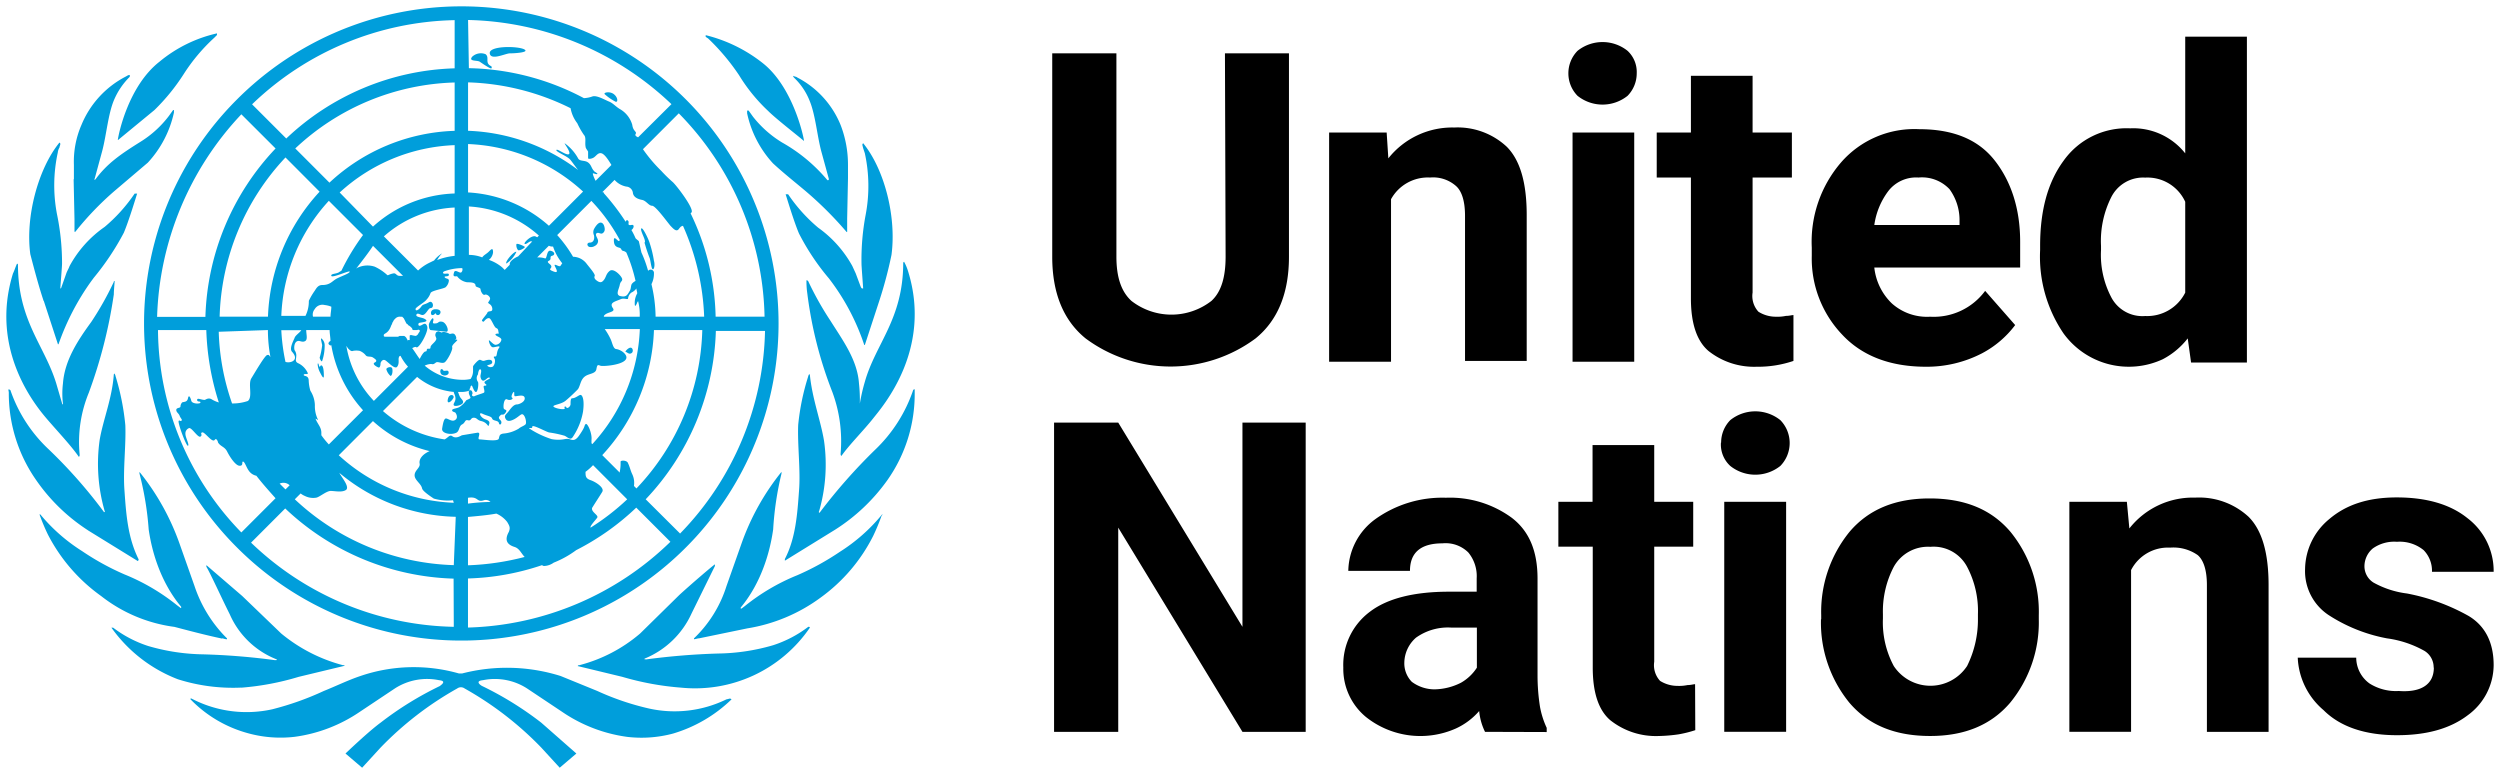 <?xml version="1.0" encoding="UTF-8"?>
<svg xmlns="http://www.w3.org/2000/svg" viewBox="0 0 1970.132 610" version="1.1" width="1970.132" height="610" id="svg932">
  <defs id="defs923">
    <style id="style921">.cls-1{fill:#009edb}</style>
  </defs>
  <path d="m 965.322,42.022 h 50.448 v 160.285 c 0,28.235 -8.541,49.926 -26.269,64.366 a 112.356,112.356 0 0 1 -134.016,0 C 837.758,252.232 829.217,230.542 829.217,202.307 V 42.022 h 50.571 v 160.285 c 0,16.406 3.963,27.651 11.829,34.81 a 51.339,51.339 0 0 0 63.075,0 c 7.865,-7.22 11.153,-19.049 11.153,-34.81 z m 161.606,97.885 a 33.12,33.12 0 0 0 -30.724,17.082 v 128.086 h -48.789 V 104.421 h 45.348 l 1.321,20.37 a 64.304,64.304 0 0 1 51.892,-24.302 56.716,56.716 0 0 1 41.385,15.116 c 10.507,10.507 15.761,28.235 15.761,53.858 V 284.431 h -48.605 V 170.108 c 0,-11.829 -2.642,-19.694 -7.251,-23.657 a 27.283,27.283 0 0 0 -20.339,-6.544 z m 109.038,-82.124 a 25.255,25.255 0 0 1 7.22,-17.727 31.553,31.553 0 0 1 39.418,0 22.797,22.797 0 0 1 7.22,17.727 25.255,25.255 0 0 1 -7.22,17.727 31.553,31.553 0 0 1 -39.418,0 25.255,25.255 0 0 1 -7.22,-17.727 z m 51.892,46.638 v 180.654 h -48.605 V 104.421 Z m 125.475,180.009 a 86.702,86.702 0 0 1 -28.911,4.578 57.699,57.699 0 0 1 -38.097,-12.474 Q 1332.53,264.675 1332.53,235.15 v -95.243 h -26.945 V 104.421 H 1332.53 V 59.749 h 48.605 v 44.672 h 30.969 v 35.486 h -30.969 v 90.634 a 18.25,18.25 0 0 0 4.609,15.116 25.654,25.654 0 0 0 13.795,3.933 32.413,32.413 0 0 0 7.865,-0.645 c 2.642,0 4.609,-0.645 5.93,-0.645 z m 174.725,-28.266 a 78.284,78.284 0 0 1 -26.269,22.336 94.536,94.536 0 0 1 -44.027,10.507 c -28.235,0 -50.571,-8.541 -66.332,-25.623 a 86.855,86.855 0 0 1 -23.657,-61.754 v -6.544 a 95.796,95.796 0 0 1 23.012,-67.008 76.563,76.563 0 0 1 61.724,-26.269 c 26.299,0 46.085,7.865 59.143,24.302 13.057,16.437 20.339,38.097 20.339,64.366 v 20.37 h -114.937 a 46.085,46.085 0 0 0 13.795,28.235 41.508,41.508 0 0 0 30.201,10.507 50.294,50.294 0 0 0 43.351,-20.37 z m -76.194,-116.258 a 27.651,27.651 0 0 0 -23.657,10.507 57.73,57.73 0 0 0 -11.153,26.914 h 67.162 v -3.933 a 41.292,41.292 0 0 0 -7.896,-24.302 29.802,29.802 0 0 0 -24.456,-9.186 z m 214.819,145.814 -2.642,-19.049 a 60.31,60.31 0 0 1 -19.694,16.437 63.536,63.536 0 0 1 -78.191,-20.37 107.532,107.532 0 0 1 -18.434,-65.687 v -3.287 c 0,-27.651 5.899,-49.926 18.434,-67.008 a 60.863,60.863 0 0 1 52.568,-25.623 52.23,52.23 0 0 1 43.351,19.725 V 28.872 h 48.605 v 256.849 z m -70.971,-88.668 a 71.893,71.893 0 0 0 7.896,36.868 27.651,27.651 0 0 0 26.945,15.116 33.519,33.519 0 0 0 31.522,-18.434 v -71.586 a 32.721,32.721 0 0 0 -31.522,-19.049 28.051,28.051 0 0 0 -26.945,15.761 76.809,76.809 0 0 0 -7.896,38.097 z m -626.76,135.982 v 243.699 h -49.834 l -97.885,-160.93 v 160.93 H 830.661 V 333.035 h 50.571 l 97.885,160.93 v -160.93 z m 141.328,243.699 a 46.546,46.546 0 0 1 -4.609,-16.406 54.258,54.258 0 0 1 -18.434,13.795 68.851,68.851 0 0 1 -70.941,-9.217 49.158,49.158 0 0 1 -17.697,-38.835 52.23,52.23 0 0 1 21.015,-44.027 c 13.795,-10.507 34.81,-15.761 62.4,-15.761 h 21.691 v -10.507 a 29.31,29.31 0 0 0 -6.575,-20.37 25.378,25.378 0 0 0 -20.37,-7.22 q -25.623,0 -25.623,21.691 h -48.605 a 51.4,51.4 0 0 1 21.015,-40.555 90.634,90.634 0 0 1 55.855,-17.082 82.431,82.431 0 0 1 51.892,15.761 c 13.795,10.507 20.37,26.269 20.37,47.959 v 76.256 a 159.117,159.117 0 0 0 1.966,24.978 68.268,68.268 0 0 0 5.254,16.406 v 3.287 z m -39.941,-33.489 a 47.406,47.406 0 0 0 21.046,-5.254 36.223,36.223 0 0 0 12.474,-11.829 v -31.553 h -19.724 a 43.259,43.259 0 0 0 -28.235,7.896 26.637,26.637 0 0 0 -9.217,19.725 20.8,20.8 0 0 0 5.899,15.085 30.109,30.109 0 0 0 17.727,5.93 z m 205.633,32.168 a 93.492,93.492 0 0 1 -13.15,3.287 123.939,123.939 0 0 1 -15.761,1.321 57.852,57.852 0 0 1 -38.097,-12.474 q -13.795,-11.859 -13.795,-41.385 V 430.828 H 1228.07 v -35.394 h 26.945 v -44.672 h 48.605 v 44.672 h 30.724 v 35.394 h -30.724 v 90.634 a 18.25,18.25 0 0 0 4.609,15.116 25.931,25.931 0 0 0 13.795,3.933 32.413,32.413 0 0 0 7.865,-0.645 c 2.642,0 4.609,-0.676 5.93,-0.676 z m 20.37,-226.617 a 25.255,25.255 0 0 1 7.22,-17.727 31.553,31.553 0 0 1 39.418,0 25.808,25.808 0 0 1 0,36.131 31.645,31.645 0 0 1 -39.418,0 22.828,22.828 0 0 1 -7.374,-18.403 z m 51.216,46.638 v 181.269 h -48.758 V 395.435 Z m 27.651,92.631 v -3.287 a 99.79,99.79 0 0 1 22.336,-65.687 c 15.116,-17.758 36.131,-26.299 63.075,-26.299 27.651,0 48.605,8.541 63.721,26.299 a 99.636,99.636 0 0 1 22.336,65.687 v 3.287 a 99.759,99.759 0 0 1 -22.52,65.656 c -15.116,17.727 -36.131,26.269 -63.075,26.269 -27.651,0 -48.605,-8.541 -63.721,-26.269 a 99.913,99.913 0 0 1 -22.336,-65.687 z m 48.635,-3.963 v 3.287 a 72.723,72.723 0 0 0 8.541,37.452 34.595,34.595 0 0 0 57.791,0 82.093,82.093 0 0 0 8.541,-37.452 v -3.287 a 74.597,74.597 0 0 0 -8.541,-37.421 29.802,29.802 0 0 0 -28.911,-15.761 30.877,30.877 0 0 0 -28.88,15.761 75.826,75.826 0 0 0 -8.541,37.421 z m 226.279,-52.537 a 32.659,32.659 0 0 0 -30.724,17.697 v 127.441 h -48.635 V 395.435 h 45.317 l 1.966,21.015 a 63.628,63.628 0 0 1 51.923,-24.302 57.484,57.484 0 0 1 42.03,15.116 c 10.508,10.507 15.761,28.235 15.761,53.858 v 115.613 h -48.605 V 461.122 c 0,-11.829 -2.642,-19.694 -7.22,-23.657 a 33.304,33.304 0 0 0 -21.691,-5.899 z m 207.722,94.506 a 15.177,15.177 0 0 0 -7.251,-13.15 82.769,82.769 0 0 0 -29.556,-9.862 127.349,127.349 0 0 1 -46.085,-18.434 41.477,41.477 0 0 1 -18.434,-36.131 51.8,51.8 0 0 1 19.049,-39.418 c 13.15,-11.183 30.201,-17.082 53.213,-17.082 23.012,0 42.03,5.254 55.825,16.437 a 52.23,52.23 0 0 1 20.523,42.183 h -48.605 a 23.227,23.227 0 0 0 -6.575,-17.082 29.894,29.894 0 0 0 -21.015,-6.575 29.187,29.187 0 0 0 -19.049,5.254 18.434,18.434 0 0 0 -6.575,13.795 15.147,15.147 0 0 0 7.22,13.15 72.815,72.815 0 0 0 26.269,8.541 160.285,160.285 0 0 1 48.635,17.727 c 13.119,7.896 19.694,21.015 19.694,38.773 a 49.158,49.158 0 0 1 -20.37,39.418 c -13.795,10.507 -32.168,15.761 -55.825,15.761 -24.978,0 -44.672,-6.575 -57.822,-19.725 a 57.361,57.361 0 0 1 -20.37,-41.385 h 46.085 a 25.193,25.193 0 0 0 10.508,20.37 38.896,38.896 0 0 0 23.012,5.899 c 17.727,1.321 27.651,-5.254 27.651,-18.434 z" id="path927" stroke-width="3.072"></path>
  <path class="cls-1" d="m 572.491,551.111 a 93,93 0 0 1 -61.109,7.22 208.92,208.92 0 0 1 -40.709,-13.826 l -28.911,-11.798 a 141.328,141.328 0 0 0 -77.515,-1.997 h -2.642 a 130.022,130.022 0 0 0 -77.516,1.997 c -9.832,3.287 -19.049,7.865 -28.88,11.798 a 230.765,230.765 0 0 1 -40.739,14.471 93.615,93.615 0 0 1 -61.078,-7.22 l -2.642,-1.321 c -0.645,0 -0.645,0 -0.645,0.645 a 99.36,99.36 0 0 0 46.085,26.945 96.011,96.011 0 0 0 36.131,2.611 119.115,119.115 0 0 0 51.247,-19.694 l 27.651,-18.434 a 46.823,46.823 0 0 1 34.779,-6.483 c 6.575,0.645 1.321,3.933 0.676,4.578 a 261.672,261.672 0 0 0 -46.761,28.911 c -9.862,7.22 -27.651,24.302 -27.651,24.302 L 285.38,605 299.85,589.208 a 261.734,261.734 0 0 1 60.433,-46.638 4.977,4.977 0 0 1 5.899,0 261.734,261.734 0 0 1 60.433,46.638 L 441.087,605 454.205,593.817 426.554,569.514 a 261.672,261.672 0 0 0 -46.638,-28.911 c -1.321,-0.645 -5.899,-3.933 0.676,-4.578 a 46.853,46.853 0 0 1 34.81,6.544 l 27.651,18.434 a 118.992,118.992 0 0 0 51.216,19.694 95.98,95.98 0 0 0 36.131,-2.611 111.926,111.926 0 0 0 46.085,-26.945 2.274,2.274 0 0 0 -1.321,-0.645 l -2.611,0.645 m 64.366,-57.146 a 92.447,92.447 0 0 1 -27.651,14.471 161.544,161.544 0 0 1 -43.351,6.544 546.879,546.879 0 0 0 -56.501,4.609 c -1.321,0 -1.966,0 -1.321,-0.645 A 69.404,69.404 0 0 0 544.963,483.488 l 18.434,-37.452 v -1.29 c -1.29,0.645 -19.694,16.406 -28.235,24.302 l -30.724,30.201 A 119.822,119.822 0 0 1 456.479,524.228 h -0.645 l -0.645,0.645 35.209,8.51 a 224.282,224.282 0 0 0 46.638,8.541 109.499,109.499 0 0 0 101.173,-47.284 c 0,-0.676 -0.645,-0.676 -1.321,-0.676 m 57.822,-88.023 a 139.024,139.024 0 0 1 -32.843,28.911 206.862,206.862 0 0 1 -33.519,18.434 163.326,163.326 0 0 0 -41.385,24.333 l -2.611,1.966 c -0.676,0 -0.676,0 -0.676,-0.676 0,-0.676 19.725,-20.339 25.623,-61.724 a 246.71,246.71 0 0 1 6.575,-44.027 v -1.321 a 191.377,191.377 0 0 0 -31.522,56.501 l -11.829,33.489 a 97.394,97.394 0 0 1 -24.302,39.941 l -1.321,1.29 v 0.676 c 1.321,0 2.611,-0.676 3.933,-0.676 l 38.097,-7.865 a 132.941,132.941 0 0 0 57.822,-24.302 134.446,134.446 0 0 0 41.385,-48.605 163.849,163.849 0 0 0 6.575,-15.792 c 1.29,-1.29 0.645,-1.29 0,-0.645 m 24.948,-98.53 a 116.565,116.565 0 0 1 -30.201,47.284 438.056,438.056 0 0 0 -43.351,49.158 c 0,0.645 -1.321,0 -0.676,-0.645 a 132.664,132.664 0 0 0 3.933,-55.855 c -2.612,-15.761 -9.217,-32.843 -11.153,-51.892 l -0.645,-0.645 c 0,0.645 -0.676,1.29 -0.676,1.966 a 185.662,185.662 0 0 0 -7.865,38.097 c -0.676,15.761 1.966,36.131 0.645,51.892 -1.321,18.434 -2.642,37.452 -11.153,53.858 v 1.321 l 39.388,-24.302 a 147.473,147.473 0 0 0 41.415,-39.203 117.671,117.671 0 0 0 21.506,-68.974 v -2.642 a 2.366,2.366 0 0 0 -1.321,0.676" id="path929" stroke-width="3.072"></path>
  <path class="cls-1" d="m 677.596,317.919 v 0 a 122.894,122.894 0 0 0 -0.676,-15.761 c -1.29,-18.434 -12.474,-33.519 -22.336,-49.158 a 248.4,248.4 0 0 1 -17.727,-31.522 2.274,2.274 0 0 0 -1.321,-0.645 66.332,66.332 0 0 0 0.676,10.507 321.368,321.368 0 0 0 19.694,77.515 111.557,111.557 0 0 1 6.544,48.482 c 0,1.321 0,1.321 0.645,1.966 5.93,-8.541 17.758,-20.37 24.978,-29.556 7.22,-9.186 46.638,-53.858 27.651,-115.613 a 39.173,39.173 0 0 0 -3.287,-7.896 l -0.645,0.676 c 0,44.641 -21.691,63.721 -30.232,93.922 a 143.971,143.971 0 0 0 -3.933,17.082 m 0.645,-91.956 -3.933,-10.538 -2.673,-5.807 a 90.911,90.911 0 0 0 -26.914,-30.201 127.81,127.81 0 0 1 -23.657,-26.299 h -1.966 c 0.645,1.966 6.575,21.691 10.507,30.877 a 184.956,184.956 0 0 0 23.657,35.486 l 1.966,2.612 a 177.213,177.213 0 0 1 25.623,49.158 0.645,0.645 0 0 0 0.645,0.645 l 11.183,-34.165 a 333.197,333.197 0 0 0 9.832,-36.868 c 3.963,-29.556 -5.254,-67.008 -22.336,-88.023 a 2.274,2.274 0 0 0 -0.645,1.321 l 0.645,2.611 1.321,3.963 a 121.02,121.02 0 0 1 0.645,48.605 190.179,190.179 0 0 0 -3.257,38.742 c 0,1.966 1.29,18.434 1.29,19.049 0,0.614 -0.645,0 -1.29,0 M 625.581,61.07 a 50.817,50.817 0 0 1 12.474,18.434 c 4.609,11.153 5.899,27.651 9.217,39.941 l 5.93,21.66 c 0,0.676 -0.676,1.321 -1.321,0.676 A 128.855,128.855 0 0 0 616.364,112.317 86.026,86.026 0 0 1 593.383,91.948 l -3.287,-4.609 a 0.922,0.922 0 0 0 -1.321,0 v 1.966 a 84.152,84.152 0 0 0 20.37,39.418 c 8.541,7.896 17.727,15.116 26.269,22.336 a 285.729,285.729 0 0 1 31.553,31.522 c 0,0 0.645,0.676 0.645,0 v -10.507 l 0.645,-31.522 v -10.507 a 86.671,86.671 0 0 0 -5.807,-31.522 73.122,73.122 0 0 0 -34.165,-37.452 c -0.645,-0.645 -1.966,-0.645 -3.287,-1.321 a 1.997,1.997 0 0 0 0.676,1.321 M 558.082,30.347 a 172.328,172.328 0 0 1 24.333,28.911 134.876,134.876 0 0 0 22.981,28.235 c 5.899,5.93 23.657,19.725 28.235,23.657 -0.645,-5.254 -9.217,-42.706 -32.168,-61.109 A 117.671,117.671 0 0 0 556.115,27.705 v 1.321 l 1.966,1.321 m -367.914,511.578 a 211.992,211.992 0 0 0 45.225,-8.541 l 35.486,-8.541 h 0.645 a 0.645,0.645 0 0 0 -0.645,-0.645 h -0.676 a 127.318,127.318 0 0 1 -48.605,-24.978 l -30.724,-29.556 -28.235,-24.302 v 1.321 c 2.611,3.933 12.474,25.623 18.434,37.421 a 67.039,67.039 0 0 0 36.868,35.486 c 0.645,0.645 0,0.645 -1.321,0.645 a 532.04,532.04 0 0 0 -56.501,-4.578 161.575,161.575 0 0 1 -43.351,-6.575 92.816,92.816 0 0 1 -27.651,-14.471 h -1.321 a 114.599,114.599 0 0 0 52.353,40.678 143.602,143.602 0 0 0 49.926,6.575 M 174.959,503.09 c 1.321,0 1.966,0.676 3.933,0.676 v -0.676 l -1.29,-1.29 a 104.46,104.46 0 0 1 -24.302,-39.941 l -11.829,-33.489 a 191.469,191.469 0 0 0 -31.553,-56.501 v 1.321 a 244.774,244.774 0 0 1 7.251,44.027 c 5.899,40.709 25.623,60.433 25.623,61.078 0,0.645 0,1.321 -0.676,0.645 l -2.611,-1.966 A 164.309,164.309 0 0 0 98.12,452.673 204.68,204.68 0 0 1 64.6,434.239 138.256,138.256 0 0 1 31.757,405.358 h -0.645 a 155.922,155.922 0 0 0 6.575,15.761 135.89,135.89 0 0 0 42.03,48.605 118.685,118.685 0 0 0 57.791,24.302 c 12.504,3.287 24.978,6.575 37.452,9.217 M 69.209,417.863 108.627,442.165 a 2.274,2.274 0 0 0 0.645,-1.321 c -8.541,-17.082 -9.862,-35.455 -11.153,-53.858 -1.321,-16.437 1.29,-36.131 0.645,-51.892 a 192.544,192.544 0 0 0 -7.773,-38.865 c 0,-0.645 -0.645,-1.29 -0.645,-1.966 l -0.645,0.676 v 0 c -1.321,19.049 -8.541,36.131 -11.183,51.892 a 134.569,134.569 0 0 0 3.933,55.825 c 0.676,0.676 -0.645,1.321 -0.645,0.676 A 388.161,388.161 0 0 0 38.455,354.173 114.967,114.967 0 0 1 8.223,307.535 2.212,2.212 0 0 0 6.932,306.859 c -0.676,0 0,1.321 0,2.642 a 119.299,119.299 0 0 0 21.66,68.974 145.445,145.445 0 0 0 40.739,39.418 m -7.22,-57.822 c 0.645,-0.645 0.645,-0.645 0.645,-1.966 A 102.094,102.094 0 0 1 69.977,309.501 382.938,382.938 0 0 0 89.701,231.986 c 0,-3.287 0.645,-9.217 0.645,-10.507 -0.645,0 -0.645,0 -0.645,0.645 A 243.177,243.177 0 0 1 71.943,253.676 C 61.436,268.116 50.928,283.878 49.607,302.281 a 64.519,64.519 0 0 0 0,15.761 0.645,0.645 0 0 1 -0.645,0.645 v -0.645 L 44.353,302.281 C 35.136,272.049 14.152,253.123 14.152,208.328 l -0.676,-0.645 c -1.29,2.611 -1.966,5.254 -3.257,7.865 -19.079,61.754 19.694,106.426 27.651,115.643 7.957,9.217 18.434,20.339 24.302,28.88 M 34.522,237.178 45.675,271.342 a 0.645,0.645 0 0 0 0.645,-0.645 195.74,195.74 0 0 1 25.623,-49.158 l 1.966,-2.642 a 207.138,207.138 0 0 0 23.657,-35.455 c 3.933,-9.217 9.862,-28.911 10.507,-30.877 h -1.966 a 126.857,126.857 0 0 1 -23.657,26.269 89.621,89.621 0 0 0 -27.651,30.877 c -0.645,1.966 -1.966,3.933 -2.612,5.899 l -3.933,11.183 c 0,0 -0.676,1.321 -0.676,0 0,-1.321 1.321,-16.437 1.321,-19.049 a 190.486,190.486 0 0 0 -3.994,-38.957 120.866,120.866 0 0 1 0.645,-48.605 9.217,9.217 0 0 1 1.321,-3.933 c 0,-0.645 0.645,-1.966 0.645,-2.642 0,-0.676 0,-0.645 -0.645,-1.29 -17.082,21.015 -26.945,59.112 -22.981,88.023 3.257,12.474 6.544,24.948 10.507,36.868 m 23.626,-95.919 0.676,31.553 v 9.832 h 0.645 A 238.906,238.906 0 0 1 90.224,150.507 L 116.492,128.171 A 84.459,84.459 0 0 0 137.077,88.66 v -1.936 h -0.645 l -3.287,4.578 a 82.769,82.769 0 0 1 -22.336,20.37 c -15.761,9.862 -26.269,17.082 -35.486,29.556 -0.645,0.676 -1.321,0.676 -0.645,-0.645 l 5.899,-21.691 c 3.287,-12.474 4.609,-28.88 9.217,-39.941 A 56.685,56.685 0 0 1 102.267,60.517 v -1.444 c -1.321,0 -1.966,0.645 -3.287,1.321 a 75.058,75.058 0 0 0 -34.81,38.097 72.661,72.661 0 0 0 -5.93,31.522 v 11.153 m 34.84,-30.877 v 0 L 121.715,86.725 a 160.592,160.592 0 0 0 23.012,-28.266 144.032,144.032 0 0 1 24.302,-28.88 l 1.966,-1.997 V 26.291 A 108.239,108.239 0 0 0 125.679,48.627 C 101.346,67.676 93.48,105.097 92.835,110.351 M 357.027,314.079 c 1.966,-2.642 -2.642,-4.609 -3.963,0 -1.321,4.609 1.997,3.287 3.963,0 m 49.926,-115.613 c -1.966,-0.676 -9.217,7.865 -7.896,9.217 a 21.814,21.814 0 0 0 7.896,-9.217 m 1.321,-1.321 c 1.29,0.645 5.899,-1.966 5.254,-2.642 -0.645,-0.676 -6.575,-3.287 -6.575,-1.966 a 6.145,6.145 0 0 0 1.321,4.609 m 88.668,81.448 c 2.642,-0.645 1.966,-4.609 0,-4.609 -1.966,0 -4.609,3.287 -3.933,3.287 0.676,0 2.611,1.966 3.933,1.321 m -32.198,-87.408 c -1.966,0 -2.611,1.997 -0.645,3.287 a 5.407,5.407 0 0 0 4.609,-0.645 4.424,4.424 0 0 0 2.611,-3.933 c 0,-1.997 -2.611,-4.609 -1.321,-5.93 1.29,-1.321 3.287,0.676 4.609,0 a 3.595,3.595 0 0 0 1.966,-3.287 c 0,-1.29 -0.645,-5.254 -3.287,-5.254 -2.642,0 -5.254,5.254 -5.254,5.254 a 5.715,5.715 0 0 0 0,4.609 c 0.676,2.612 0,5.899 -3.287,5.899" id="path931" stroke-width="3.072"></path>
  <path class="cls-1" d="m 508.095,191.799 a 121.481,121.481 0 0 0 3.963,11.829 c 0.645,1.966 1.321,9.217 2.611,8.541 1.29,-0.676 1.321,-4.609 0.676,-6.575 a 85.565,85.565 0 0 0 -3.287,-13.795 c -0.676,-2.642 -5.254,-12.474 -6.575,-11.829 -1.321,0.645 1.966,6.575 2.611,9.217 0.645,2.642 -0.645,1.321 0,2.642 M 485.113,80.15 c 1.966,0.645 1.966,-3.287 -1.321,-5.899 -3.287,-2.611 -8.541,-1.321 -7.22,0 a 40.186,40.186 0 0 0 8.541,5.899 M 386.583,51.915 c -4.609,-2.642 -0.645,-6.575 -3.933,-9.217 a 10.016,10.016 0 0 0 -10.507,1.966 c -3.287,3.963 3.933,2.642 5.899,3.963 1.966,1.321 8.541,5.899 9.217,5.254 a 1.26,1.26 0 0 0 -0.645,-1.966 M 412.882,38.765 c -5.899,-2.642 -27.651,-2.642 -26.914,3.287 0.737,5.93 12.474,0 15.761,0 3.287,0 16.406,-0.676 11.153,-3.287 m -59.819,253.531 c -1.29,-0.645 -3.257,0.645 -3.933,-0.645 -0.676,-1.29 -1.966,-0.676 -1.966,0 a 3.38,3.38 0 0 0 0.645,3.287 4.056,4.056 0 0 0 5.254,0 1.966,1.966 0 0 0 0,-2.642 m -12.474,-43.996 c 1.966,0 1.966,-1.321 2.642,-1.321 0.676,0 0,1.321 1.966,1.321 1.966,0 3.933,-4.609 -1.966,-4.609 -4.609,0 -3.963,4.609 -2.642,4.609 m 7.896,5.254 c -3.287,-0.676 -2.642,1.29 -5.254,1.29 -3.963,0.676 -0.676,-2.611 -1.966,-3.933 -0.676,-0.645 -2.642,2.642 -3.287,4.609 0,1.321 0,3.933 1.29,4.578 l 12.504,1.321 c 2.611,0 0,-7.22 -3.287,-7.865 m -40.739,42.675 c 1.321,0 1.966,-3.933 1.321,-5.899 -0.645,-1.966 -4.609,-0.645 -4.609,0.645 a 10.415,10.415 0 0 0 3.287,5.254 m -52.537,0 c 0,-1.29 0,-6.544 -1.321,-7.865 -1.321,-1.321 -1.321,0.645 -1.966,0.645 -0.645,0 -0.676,-2.611 -1.321,-2.611 -0.645,0 0,3.933 1.321,6.544 1.321,2.611 3.287,6.575 3.287,3.287 m -1.321,-11.798 a 37.145,37.145 0 0 0 1.966,-11.829 7.005,7.005 0 0 0 -2.611,-5.93 c -0.676,0 0,1.966 0.645,5.254 a 53.398,53.398 0 0 1 -1.966,9.862 c 0,0.645 1.321,3.933 1.966,2.642" id="path933" stroke-width="3.072"></path>
  <path class="cls-1" d="m 186.88,431.566 a 249.905,249.905 0 1 0 0,-353.321 249.383,249.383 0 0 0 0,353.321 M 124.48,260.098 h 38.097 a 207.599,207.599 0 0 0 9.862,57.054 23.934,23.934 0 0 1 -5.93,-2.642 c -2.611,-1.321 -4.578,0.645 -5.254,0.645 -2.611,0 -5.899,-1.966 -5.899,0 0,1.966 2.611,0.676 2.611,1.997 0,1.321 -6.575,1.29 -7.22,-1.321 -0.645,-2.611 -1.966,-5.254 -2.611,-1.966 -0.645,3.287 -3.287,2.611 -4.609,3.287 a 5.039,5.039 0 0 0 -1.321,3.257 c 0,1.321 -3.287,0.676 -3.287,2.642 0,1.966 1.966,2.642 2.642,4.609 0.676,1.966 2.611,3.287 1.321,3.933 -1.29,0.645 -0.676,-0.645 -1.997,0 -1.321,0.645 5.93,20.37 7.251,19.694 1.321,-0.676 -1.997,-6.544 -1.997,-9.217 a 4.455,4.455 0 0 1 2.642,-4.609 c 1.966,-1.29 7.22,7.896 9.217,6.575 1.997,-1.321 -0.645,-2.612 1.321,-3.287 1.966,-0.676 7.896,8.541 9.862,5.93 1.321,-1.966 2.611,1.29 2.611,1.966 1.966,3.287 5.254,3.287 7.22,7.22 1.966,3.933 6.575,11.183 9.862,11.183 3.287,0 1.321,-3.287 2.642,-3.287 1.321,0 2.611,4.578 4.578,7.22 a 9.555,9.555 0 0 0 5.93,3.933 c 4.578,5.93 9.862,11.829 15.116,17.727 l -26.945,26.945 a 230.703,230.703 0 0 1 -65.687,-159.762 m 217.43,-54.504 -2.642,1.321 a 36.868,36.868 0 0 0 -9.832,6.544 l -26.945,-26.914 a 90.204,90.204 0 0 1 55.763,-22.735 v 38.097 a 53.336,53.336 0 0 0 -13.795,3.287 24.21,24.21 0 0 1 3.933,-5.254 21.261,21.261 0 0 0 -6.575,5.93 m -20.431,62.4 v 0 1.321 c 0,-1.321 -0.645,-1.966 -1.321,-3.287 -0.645,-0.676 -1.29,-1.321 -1.966,-1.321 h -3.165 l -1.29,0.645 h -9.217 c -1.29,0 -1.966,0 -1.966,-0.645 -0.645,-2.611 3.287,-0.645 5.93,-8.541 0.645,-0.645 0.645,-1.966 1.29,-2.611 l 0.676,-1.321 0.645,-0.676 0.645,-0.645 a 4.854,4.854 0 0 1 3.963,-1.321 h 1.321 l 1.29,1.321 1.966,3.933 c 0.676,0.676 1.321,0.676 1.321,1.321 a 9.217,9.217 0 0 1 2.642,1.966 l 0.645,0.676 v 0.645 c 0.645,0.645 0.645,0.645 1.321,0.645 h 2.611 c 1.321,-0.645 1.321,0 1.997,0 v 0.676 c 0,0.645 0,0.645 -0.676,1.321 0,0.645 -0.645,0.645 -0.645,1.29 -0.676,0.676 -1.321,1.321 -1.966,1.321 a 28.143,28.143 0 0 1 -3.287,-0.645 c -0.676,0 -1.321,0 -1.321,0.645 v 3.287 m -72.108,63.075 a 24.149,24.149 0 0 1 -2.611,-11.829 22.182,22.182 0 0 0 -3.533,-11.306 31.922,31.922 0 0 1 -1.321,-7.865 c 0,-4.609 -3.933,-3.287 -3.933,-4.609 0,-1.321 3.257,0 3.257,-1.321 a 15.669,15.669 0 0 0 -7.22,-7.712 c -3.287,-1.321 -1.966,-3.287 -1.966,-5.254 a 6.974,6.974 0 0 0 -1.321,-5.254 c -0.645,-2.642 0,-7.251 3.287,-7.251 1.321,0 3.287,1.321 5.254,0 1.966,-1.321 0.676,-5.254 0.676,-8.541 h 18.434 c 0,2.642 0.676,5.93 0.676,8.541 -1.321,0.676 -1.966,1.997 -1.321,2.642 0.645,0.645 1.321,1.321 1.966,0.645 a 101.572,101.572 0 0 0 25.009,51.339 l -26.945,26.945 a 71.494,71.494 0 0 1 -5.899,-7.251 v -1.966 c 0,-4.578 -3.287,-7.22 -4.609,-11.153 m -23.657,-44.672 a 155.4,155.4 0 0 1 -3.287,-24.978 h 15.761 c -1.29,1.997 -4.578,3.963 -5.254,5.93 -0.676,1.966 -4.578,8.541 -1.966,11.153 5.93,6.575 -1.321,9.217 -5.254,7.896 m 3.287,97.209 -3.287,3.287 -4.609,-4.578 a 7.159,7.159 0 0 1 7.896,1.29 M 269.004,213.429 c -0.676,0 -0.676,0.676 -1.321,0.676 -1.966,1.966 -7.22,1.29 -6.575,3.287 0.645,1.997 14.471,-4.609 14.471,-3.287 0,1.321 -5.93,3.287 -9.862,5.254 -3.933,1.966 -5.254,5.254 -11.829,5.254 -3.287,0 -4.609,2.611 -5.899,4.578 a 49.158,49.158 0 0 0 -4.609,7.896 25.869,25.869 0 0 1 -2.642,11.829 h -19.049 a 142.158,142.158 0 0 1 37.452,-90.665 l 26.945,26.945 a 178.197,178.197 0 0 0 -17.082,28.235 m 24.948,-19.694 23.657,23.657 h -2.642 c -2.611,0 -2.611,-1.997 -4.578,-1.997 -3.963,0.676 -4.609,1.997 -5.254,1.321 a 38.312,38.312 0 0 0 -9.862,-6.575 18.188,18.188 0 0 0 -13.15,0.676 c -0.645,0 -0.645,0.645 -1.29,0.645 4.578,-5.899 9.217,-11.829 13.119,-17.727 M 261.108,241.694 c 0,2.611 -0.645,5.254 -0.645,7.865 h -13.795 a 6.606,6.606 0 0 1 1.321,-5.899 7.066,7.066 0 0 1 7.865,-3.287 19.509,19.509 0 0 1 5.254,1.321 m 11.829,30.877 1.321,1.966 c 1.321,1.321 2.611,2.611 3.933,1.966 a 14.256,14.256 0 0 1 5.254,0 11.706,11.706 0 0 1 4.609,3.287 c 1.321,1.966 3.933,0.645 5.899,1.966 1.966,1.321 3.933,2.642 1.321,3.933 -2.611,1.29 2.612,3.963 3.287,3.963 0.676,0 1.321,-1.321 1.321,-3.287 0,-0.676 1.29,-3.287 3.287,-2.642 1.997,0.645 7.865,7.896 9.832,5.254 1.966,-2.642 0.676,-5.899 1.321,-7.22 a 1.413,1.413 0 0 1 1.321,-1.321 39.418,39.418 0 0 0 5.899,8.541 l -26.914,26.945 a 82.677,82.677 0 0 1 -21.691,-43.351 m 21.015,-93.953 -26.269,-26.914 a 141.912,141.912 0 0 1 90.604,-37.329 v 38.097 a 100.343,100.343 0 0 0 -64.519,26.269 M 259.603,143.932 232.689,116.987 A 190.885,190.885 0 0 1 358.287,65.003 v 38.097 a 151.375,151.375 0 0 0 -98.561,40.739 m -7.865,7.22 a 152.727,152.727 0 0 0 -40.678,98.5 H 173.085 A 190.793,190.793 0 0 1 224.977,124.084 Z M 211.121,260.098 a 116.166,116.166 0 0 0 1.966,21.046 c -0.645,0 -0.645,-1.997 -2.611,-1.321 -1.966,0.676 -9.217,13.119 -12.474,18.434 -2.642,4.578 1.29,14.44 -2.642,17.727 a 36.868,36.868 0 0 1 -11.829,1.966 h -0.645 A 186.215,186.215 0 0 1 172.378,261.449 Z M 357.611,493.965 A 236.756,236.756 0 0 1 197.848,427.633 l 26.914,-26.945 a 201.301,201.301 0 0 0 132.695,55.302 z m 0,-48.605 a 190.947,190.947 0 0 1 -125.291,-51.892 l 4.609,-4.609 a 13.027,13.027 0 0 0 3.287,1.966 14.44,14.44 0 0 0 9.217,1.321 c 2.642,-0.645 7.896,-5.254 11.183,-5.254 3.287,0 8.541,1.321 11.829,-0.645 3.287,-1.966 -1.997,-8.541 -3.963,-11.829 -0.645,-0.676 -0.645,-1.321 -1.29,-1.966 a 147.872,147.872 0 0 0 91.956,34.81 z m 0,-49.158 A 141.881,141.881 0 0 1 266.976,358.782 l 26.914,-26.945 a 101.664,101.664 0 0 0 44.672,23.657 c -5.899,2.611 -8.541,6.544 -7.865,9.832 0.676,3.287 -3.963,5.254 -3.963,9.217 0,3.963 5.254,6.575 5.93,10.507 0.645,1.966 5.254,5.254 9.217,7.865 a 39.941,39.941 0 0 0 15.116,1.321 z m -1.321,-52.537 c -1.966,-1.321 -3.287,1.321 -5.899,2.611 a 94.536,94.536 0 0 1 -48.605,-22.336 l 26.914,-26.914 a 53.582,53.582 0 0 0 28.911,11.829 c 0,1.29 1.321,2.611 1.321,5.254 0,2.642 -1.966,3.933 -1.321,5.254 0.645,1.321 6.575,0 7.22,-1.966 0.645,-1.966 -1.966,-3.287 -2.612,-5.254 -0.676,-1.321 -0.676,-1.997 -1.321,-3.287 h 1.966 a 17.789,17.789 0 0 0 5.93,-0.676 1.383,1.383 0 0 0 1.29,-1.321 c 0,-0.645 0.676,-1.29 0.676,-1.966 0,-0.676 0.645,-0.645 0.645,-1.29 v 0 l 0.676,0.645 c 0.645,1.321 1.966,5.254 3.257,4.609 1.29,-0.645 1.997,-6.575 1.321,-7.896 a 4.885,4.885 0 0 1 0,-5.899 c 0,-0.676 0.676,-4.609 1.966,-3.963 1.29,0.645 0,3.963 0,5.254 0,1.997 1.321,4.609 3.287,3.287 1.321,-0.645 2.642,-2.611 3.963,-1.966 1.321,0.645 -3.287,1.966 -3.963,3.287 -0.676,1.321 1.966,1.966 1.321,2.642 -0.645,0.676 -1.321,0 -1.966,0.645 -0.645,0.645 1.321,4.609 0,5.254 -1.321,0.645 -5.93,1.966 -7.22,2.642 -1.29,0.676 -2.642,-0.676 -1.966,-1.321 0.676,-0.645 0,-3.287 -1.321,-3.287 -1.321,0 -1.321,0.645 -1.321,1.966 0,1.321 1.321,3.287 1.321,3.933 0,0.645 -1.966,1.321 -3.287,1.966 a 19.417,19.417 0 0 1 -5.254,5.254 c -1.966,1.321 -5.93,1.321 -5.93,2.642 0,1.321 1.997,1.321 2.642,1.966 1.321,1.966 1.966,4.609 -0.645,5.93 -2.611,1.321 -5.93,-1.997 -7.251,-1.321 -1.321,0.676 -1.966,3.933 -2.611,7.865 -0.645,3.933 7.22,5.254 11.153,3.287 2.642,-1.29 1.966,-5.254 4.609,-6.575 2.642,-1.321 1.966,-3.933 4.609,-3.257 2.642,0.676 1.966,-1.997 4.578,-1.997 2.611,0 2.642,1.997 5.93,2.642 5.254,1.321 5.254,5.254 5.899,3.287 0.645,-1.966 1.321,-3.287 -2.611,-4.609 -3.933,-1.321 -5.93,-5.899 -2.642,-4.578 3.933,1.966 7.22,1.966 7.896,3.933 0.676,1.966 4.578,1.321 5.254,3.287 0.645,3.287 3.287,0 1.321,-1.966 -1.966,-1.966 -1.321,-2.642 0,-3.963 1.321,-1.321 1.966,0.676 3.933,-1.966 1.966,-2.642 -0.676,-1.966 -1.321,-3.287 -0.645,-1.321 0,-8.541 2.642,-7.22 2.642,1.321 5.254,-0.645 3.933,-1.321 -1.321,-0.676 0.645,-4.578 1.321,-4.578 0.676,0 0,2.611 0.645,3.287 0.645,0.676 7.22,-1.997 7.896,1.29 0.676,3.287 -4.609,5.254 -5.93,5.254 -2.612,0 -4.609,2.642 -6.575,5.254 -1.966,2.611 -3.933,3.287 -2.611,5.93 1.321,2.642 3.933,1.966 6.575,0.645 2.642,-1.321 4.578,-3.287 5.899,-3.933 2.642,-1.321 4.609,6.575 3.287,7.865 -1.321,1.29 -3.933,1.997 -5.254,3.287 a 27.651,27.651 0 0 1 -12.474,3.963 c -2.642,0.645 -2.642,1.29 -3.287,3.933 -0.645,2.642 -12.474,0.645 -15.116,0.645 -2.642,0 1.966,-5.899 -1.966,-5.254 l -11.829,1.966 c -0.645,0 -4.609,3.287 -7.896,0.676 m 34.84,61.078 a 21.722,21.722 0 0 1 8.541,6.575 c 1.966,3.287 2.611,4.609 1.29,7.896 -3.287,5.899 -1.966,9.832 4.609,11.829 3.933,1.29 5.254,5.254 7.896,7.865 a 203.974,203.974 0 0 1 -44.672,6.575 v -38.097 c 7.22,-0.676 15.085,-1.321 22.336,-2.642 m -22.336,-7.865 v -4.609 c 8.541,-1.321 6.544,3.933 12.474,1.966 a 5.131,5.131 0 0 1 5.254,1.321 156.414,156.414 0 0 0 -17.727,1.321 m 0,97.854 v -38.865 a 198.781,198.781 0 0 0 58.375,-10.507 2.396,2.396 0 0 0 1.966,0.645 13.703,13.703 0 0 0 7.22,-2.611 77.823,77.823 0 0 0 17.727,-9.862 199.703,199.703 0 0 0 47.314,-33.489 l 26.914,26.914 a 238.015,238.015 0 0 1 -159.609,67.592 m 106.396,-343.551 9.217,-9.217 a 16.406,16.406 0 0 0 9.217,5.254 5.622,5.622 0 0 1 5.254,5.254 c 0.676,3.287 3.933,4.609 7.22,5.254 3.287,0.645 5.254,4.609 7.896,4.609 2.642,0 11.153,11.798 14.44,15.761 1.966,1.966 4.609,5.254 6.575,2.611 1.966,-2.642 1.966,-1.966 3.287,-2.611 a 193.19,193.19 0 0 1 16.714,71.647 h -38.282 a 114.384,114.384 0 0 0 -3.257,-25.623 18.434,18.434 0 0 0 1.966,-8.541 2.612,2.612 0 0 0 -4.609,-1.966 95.243,95.243 0 0 0 -5.254,-14.44 c -0.645,-2.642 -1.321,-5.899 -1.966,-8.541 0,-0.645 -1.321,-1.321 -2.642,-2.642 a 56.255,56.255 0 0 0 -3.287,-6.544 c 1.997,-1.321 2.642,-4.609 0,-3.963 -3.933,0.676 -1.29,-1.966 -2.611,-3.287 -1.321,-1.321 -1.321,0 -1.966,0.676 A 180.777,180.777 0 0 0 475.927,152.35 v -0.645 c -1.321,0 -1.321,-0.676 -0.676,-0.676 m 23.012,222.684 c -1.321,-2.611 -1.966,-5.899 -3.287,-8.541 -0.676,-2.611 -5.93,-2.611 -5.93,-1.29 a 32.413,32.413 0 0 1 -0.645,7.865 v 0.707 l -13.795,-13.795 a 152.727,152.727 0 0 0 40.739,-98.561 h 38.097 a 188.028,188.028 0 0 1 -51.892,124.83 l -1.966,-1.966 a 15.853,15.853 0 0 0 -1.321,-9.217 m -31.553,26.361 c 1.997,-3.287 5.93,-9.217 7.896,-12.504 1.966,-3.287 -5.254,-7.865 -9.217,-9.217 -3.963,-1.352 -3.963,-3.287 -3.963,-6.575 a 41.6,41.6 0 0 0 5.93,-5.254 l 26.914,26.945 a 188.427,188.427 0 0 1 -28.88,22.336 c -0.676,-1.321 3.933,-5.93 5.254,-7.896 1.321,-1.966 -5.254,-4.578 -3.963,-7.865 m 16.437,-157.028 c -3.287,-4.578 1.321,-5.254 5.899,-7.22 2.642,-1.29 5.93,0.676 5.93,-0.645 a 6.759,6.759 0 0 1 2.611,-4.609 9.647,9.647 0 0 0 3.963,-3.287 c 0,1.321 0.645,2.642 0.645,3.963 a 14.778,14.778 0 0 0 -1.966,7.22 c 0,1.966 0,4.578 1.966,0 0,-0.676 0.645,-0.676 0.645,-1.321 a 42.337,42.337 0 0 1 1.321,12.474 h -28.235 v -0.645 c 1.966,-3.287 9.217,-2.642 7.22,-5.93 m 5.254,-53.858 a 0.645,0.645 0 0 1 -0.645,0.676 c -0.676,0.645 -3.963,-4.609 -3.963,-0.676 0,3.933 1.321,5.254 3.963,5.93 2.642,0.676 1.29,1.966 3.287,2.611 a 5.039,5.039 0 0 1 2.611,1.321 125.659,125.659 0 0 1 7.22,22.336 9.217,9.217 0 0 0 -2.612,1.966 c -1.321,1.321 -0.676,3.933 -1.966,5.899 -1.997,3.287 -2.642,5.284 -7.896,3.963 -3.287,-1.321 -0.645,-5.254 0,-8.541 0.645,-3.287 1.966,-2.642 1.966,-4.609 0,-1.966 -6.575,-9.217 -9.862,-6.575 -3.287,2.642 -2.611,5.254 -5.254,7.896 -1.29,1.321 -2.611,1.321 -4.578,0 -1.966,-1.321 -2.642,-2.642 -1.966,-3.933 0.676,-1.29 -4.609,-7.251 -6.575,-9.862 a 13.733,13.733 0 0 0 -10.507,-5.254 102.217,102.217 0 0 0 -12.504,-17.082 l 26.945,-26.945 a 142.158,142.158 0 0 1 22.336,30.724 m -45.317,18.434 -1.321,1.966 c -0.645,1.321 -3.933,-1.321 -4.609,-0.645 -0.676,0.676 4.609,7.22 -0.645,5.254 -5.254,-1.966 -1.966,-1.966 -1.966,-3.963 0,-1.997 -4.609,-3.257 -1.966,-4.578 2.642,-1.321 0,-3.287 2.611,-3.963 2.611,-0.676 1.966,-3.257 -1.321,-3.933 -3.287,-0.676 -2.612,7.22 -4.578,5.93 a 17.789,17.789 0 0 0 -5.93,-0.676 l 9.217,-9.217 a 5.96,5.96 0 0 0 3.287,0.645 41.508,41.508 0 0 0 7.22,13.15 m -10.507,133.34 a 86.026,86.026 0 0 1 12.474,2.642 c 2.611,1.321 4.609,3.933 6.575,0.645 a 51.954,51.954 0 0 0 7.865,-19.694 c 1.321,-9.862 -0.645,-13.15 -1.966,-13.15 -1.321,0 -3.933,2.642 -6.575,2.642 -1.29,0 -1.29,2.611 -1.29,4.578 0,1.966 -2.642,3.963 -3.287,2.642 -0.645,-1.321 -1.997,-0.676 -1.321,0.645 0.676,1.321 -5.254,0.676 -7.896,-0.645 -3.933,-1.966 4.609,-1.966 8.541,-5.254 a 128.855,128.855 0 0 0 9.862,-9.217 c 1.966,-3.257 1.966,-7.22 5.254,-9.832 3.287,-2.611 8.541,-1.966 9.217,-5.93 0.676,-3.963 1.321,-3.287 3.287,-2.611 1.966,0.676 20.37,-0.676 20.37,-6.575 0,-2.642 -3.933,-5.899 -7.865,-6.575 -2.642,0 -3.287,-5.254 -4.609,-7.865 a 50.079,50.079 0 0 0 -4.609,-7.896 h 27.651 a 142.066,142.066 0 0 1 -37.452,90.665 l -0.645,-0.676 v -2.611 c 0.645,-5.254 -3.287,-13.795 -4.609,-12.504 -1.321,1.29 0,1.321 -3.933,7.251 -1.321,1.966 -3.287,5.254 -5.899,5.254 -2.611,0 -2.642,-1.321 -6.575,-0.676 a 27.467,27.467 0 0 1 -10.507,0 72.17,72.17 0 0 1 -17.758,-8.541 c 0.676,-0.645 2.642,0.676 2.642,-1.29 0,-1.966 10.507,3.933 13.15,4.578 m 103.108,79.482 -26.914,-26.791 a 201.301,201.301 0 0 0 55.302,-132.695 h 38.742 a 235.557,235.557 0 0 1 -67.008,159.762 m 66.824,-170.976 h -38.742 a 195.555,195.555 0 0 0 -19.725,-81.448 l 0.676,-0.645 c 2.611,-2.642 -12.474,-22.336 -15.116,-24.302 a 111.188,111.188 0 0 1 -8.664,-8.51 117.241,117.241 0 0 1 -14.44,-17.082 L 534.916,89.305 a 234.881,234.881 0 0 1 67.592,160.285 M 368.855,15.753 a 239.644,239.644 0 0 1 160.285,66.332 l -26.299,26.146 c -1.29,-0.645 -2.612,-1.29 -1.966,-2.611 1.321,-1.966 -1.966,-1.966 -2.611,-7.22 a 20.923,20.923 0 0 0 -9.862,-12.504 c -3.287,-1.966 -5.254,-4.578 -8.541,-5.899 -3.287,-1.321 -9.862,-5.254 -13.15,-3.933 a 23.534,23.534 0 0 1 -6.544,1.29 200.563,200.563 0 0 0 -90.665,-23.626 z m 0,49.158 a 193.896,193.896 0 0 1 80.803,20.37 27.129,27.129 0 0 0 5.254,11.829 60.925,60.925 0 0 0 5.254,9.217 c 1.966,1.966 0.645,5.93 1.29,9.217 0,1.29 1.321,2.611 1.997,3.933 v 5.254 c 0,0.645 2.611,0.645 4.578,-0.676 1.966,-1.321 3.287,-3.933 5.93,-3.257 2.642,0.676 5.899,5.899 7.865,9.217 l -12.474,12.474 c -1.321,-2.611 -2.642,-5.899 -1.966,-5.899 0.676,0 1.966,0.645 2.611,0.645 2.642,0 -1.966,-1.966 -1.966,-2.611 -1.966,-1.997 -1.966,-4.609 -4.578,-6.575 -2.611,-1.966 -6.575,-0.676 -7.896,-3.287 A 35.977,35.977 0 0 0 445.05,112.932 c -0.676,0 5.254,7.22 3.287,8.541 -1.966,1.321 -9.217,-4.609 -9.862,-3.287 -0.645,1.321 7.896,4.609 10.507,7.22 1.321,1.321 3.933,5.254 6.575,8.541 a 152.972,152.972 0 0 0 -86.702,-30.877 z m 0,48.605 a 142.066,142.066 0 0 1 90.634,37.452 l -26.914,26.945 a 104.46,104.46 0 0 0 -63.721,-26.269 z m 0,49.158 a 90.727,90.727 0 0 1 55.825,22.981 l -1.321,1.321 -1.29,-0.645 c -3.287,-1.321 -9.862,5.254 -8.541,5.899 1.321,0.645 3.933,-2.611 5.254,-1.966 h 0.645 l -11.153,11.829 c -3.287,1.321 -6.575,3.933 -6.575,5.899 v 0.676 l -3.963,4.025 -1.966,-1.966 a 33.335,33.335 0 0 0 -10.507,-5.93 8.756,8.756 0 0 0 3.287,-5.899 c 0,-3.933 -1.321,-2.642 -3.287,-0.645 -1.966,1.997 -3.933,2.611 -5.254,4.578 a 29.556,29.556 0 0 0 -10.507,-1.966 v -38.097 z m -4.609,48.605 a 3.072,3.072 0 0 1 -0.645,3.287 v 0 c -1.321,1.321 -5.254,-3.287 -5.93,0.645 -1.321,3.963 2.642,1.997 2.642,2.642 a 12.289,12.289 0 0 0 7.865,4.609 c 2.642,0 6.575,0 6.575,2.611 0,1.321 3.287,1.321 3.933,2.642 0,1.966 1.997,5.254 3.287,4.578 1.29,-0.676 3.287,0.676 3.963,1.997 0.676,1.321 0,1.966 -0.676,3.257 -1.966,1.997 1.966,1.321 2.642,5.254 0.676,3.933 -3.287,1.321 -3.963,3.963 -1.29,1.966 -2.611,3.287 -3.933,5.254 -0.645,0.645 0.676,1.966 1.321,1.321 0.645,-0.645 1.966,-2.642 3.933,-2.642 1.966,0 3.933,7.22 5.93,7.896 1.997,0.676 1.29,3.287 1.966,3.933 0.676,0.645 -3.287,0 -2.642,1.321 0.645,1.321 4.609,1.966 4.609,3.933 a 4.916,4.916 0 0 1 -4.609,3.933 c -1.966,0 -5.254,-4.578 -5.254,-3.287 0,1.29 1.321,5.254 3.287,5.254 1.966,0 6.575,-1.966 4.609,0.676 -1.966,2.642 -1.321,6.575 -2.642,6.575 -1.321,0 -1.966,0 -0.645,1.966 a 6.698,6.698 0 0 1 -1.321,5.899 3.718,3.718 0 0 1 -4.609,-0.645 c 0,-0.676 3.963,-0.676 3.963,-2.642 0,-1.966 -1.966,-2.611 -5.93,-1.29 -1.966,0.645 -2.611,-0.676 -3.933,-0.676 -1.321,0 -5.254,4.609 -5.254,5.254 v 3.287 a 11.03,11.03 0 0 1 -1.966,6.575 27.651,27.651 0 0 1 -7.22,0.645 46.515,46.515 0 0 1 -28.911,-11.153 12.289,12.289 0 0 1 5.254,-1.321 c 1.966,0.645 2.611,-0.645 3.933,-1.321 1.321,-0.676 4.609,1.321 6.575,0 1.966,-1.321 6.575,-9.832 5.899,-11.829 -0.676,-1.997 4.609,-5.254 3.963,-5.899 -0.645,-0.645 -1.321,0.645 -1.321,0 0,-0.645 1.321,-0.645 0,-3.287 -1.321,-2.642 -3.287,-1.321 -4.609,-1.321 -1.966,-1.29 -5.254,-1.966 -5.899,-1.29 -0.645,0.676 -2.642,-1.321 -3.287,-0.676 a 2.12,2.12 0 0 0 -1.966,1.966 c -0.676,1.321 0.645,2.642 0.645,3.963 -0.645,2.612 -4.609,4.578 -4.609,6.544 0,1.966 -1.966,0.676 -2.611,1.321 -0.645,0.645 0,1.966 -1.321,1.966 -1.321,0 -3.287,3.287 -4.578,5.93 -1.997,-2.642 -3.963,-5.93 -5.93,-8.541 1.321,-0.676 2.642,-1.321 3.287,-0.676 1.966,1.321 9.862,-12.474 8.541,-16.406 -1.321,-3.933 -3.287,-1.321 -5.254,-0.676 -1.966,0.645 -1.966,-1.29 -1.321,-1.966 0.645,-0.676 9.217,-0.645 4.609,-3.287 -1.966,-1.29 -7.22,-1.29 -6.575,-3.257 0.645,-1.966 3.287,0 3.933,0 3.287,1.29 5.254,-5.284 7.22,-5.284 3.287,0 1.997,-6.544 -1.29,-4.578 -3.287,1.966 -4.609,1.321 -5.93,3.287 -1.321,1.966 -4.578,4.578 -4.578,1.966 0,-1.321 7.22,-5.254 8.541,-7.22 a 14.502,14.502 0 0 0 3.257,-5.254 c 0.676,-1.997 9.862,-3.287 11.829,-4.609 a 8.111,8.111 0 0 0 2.642,-5.254 c 0,-1.966 -2.642,-1.321 -3.287,-2.642 -0.645,-1.321 3.287,0 3.287,-1.966 0,-1.966 -3.287,0 -4.609,-1.321 0,-0.645 0,-0.645 0.676,-1.29 a 42.245,42.245 0 0 1 14.44,-2.642 h 1.321 M 358.287,15.753 V 53.85 A 201.086,201.086 0 0 0 225.592,109.153 L 198.647,82.208 A 236.756,236.756 0 0 1 358.409,15.876 M 190.229,90.104 217.173,117.018 A 201.147,201.147 0 0 0 161.871,249.713 H 123.805 A 243.208,243.208 0 0 1 190.167,90.104" id="path935" stroke-width="3.072"></path>
</svg>
